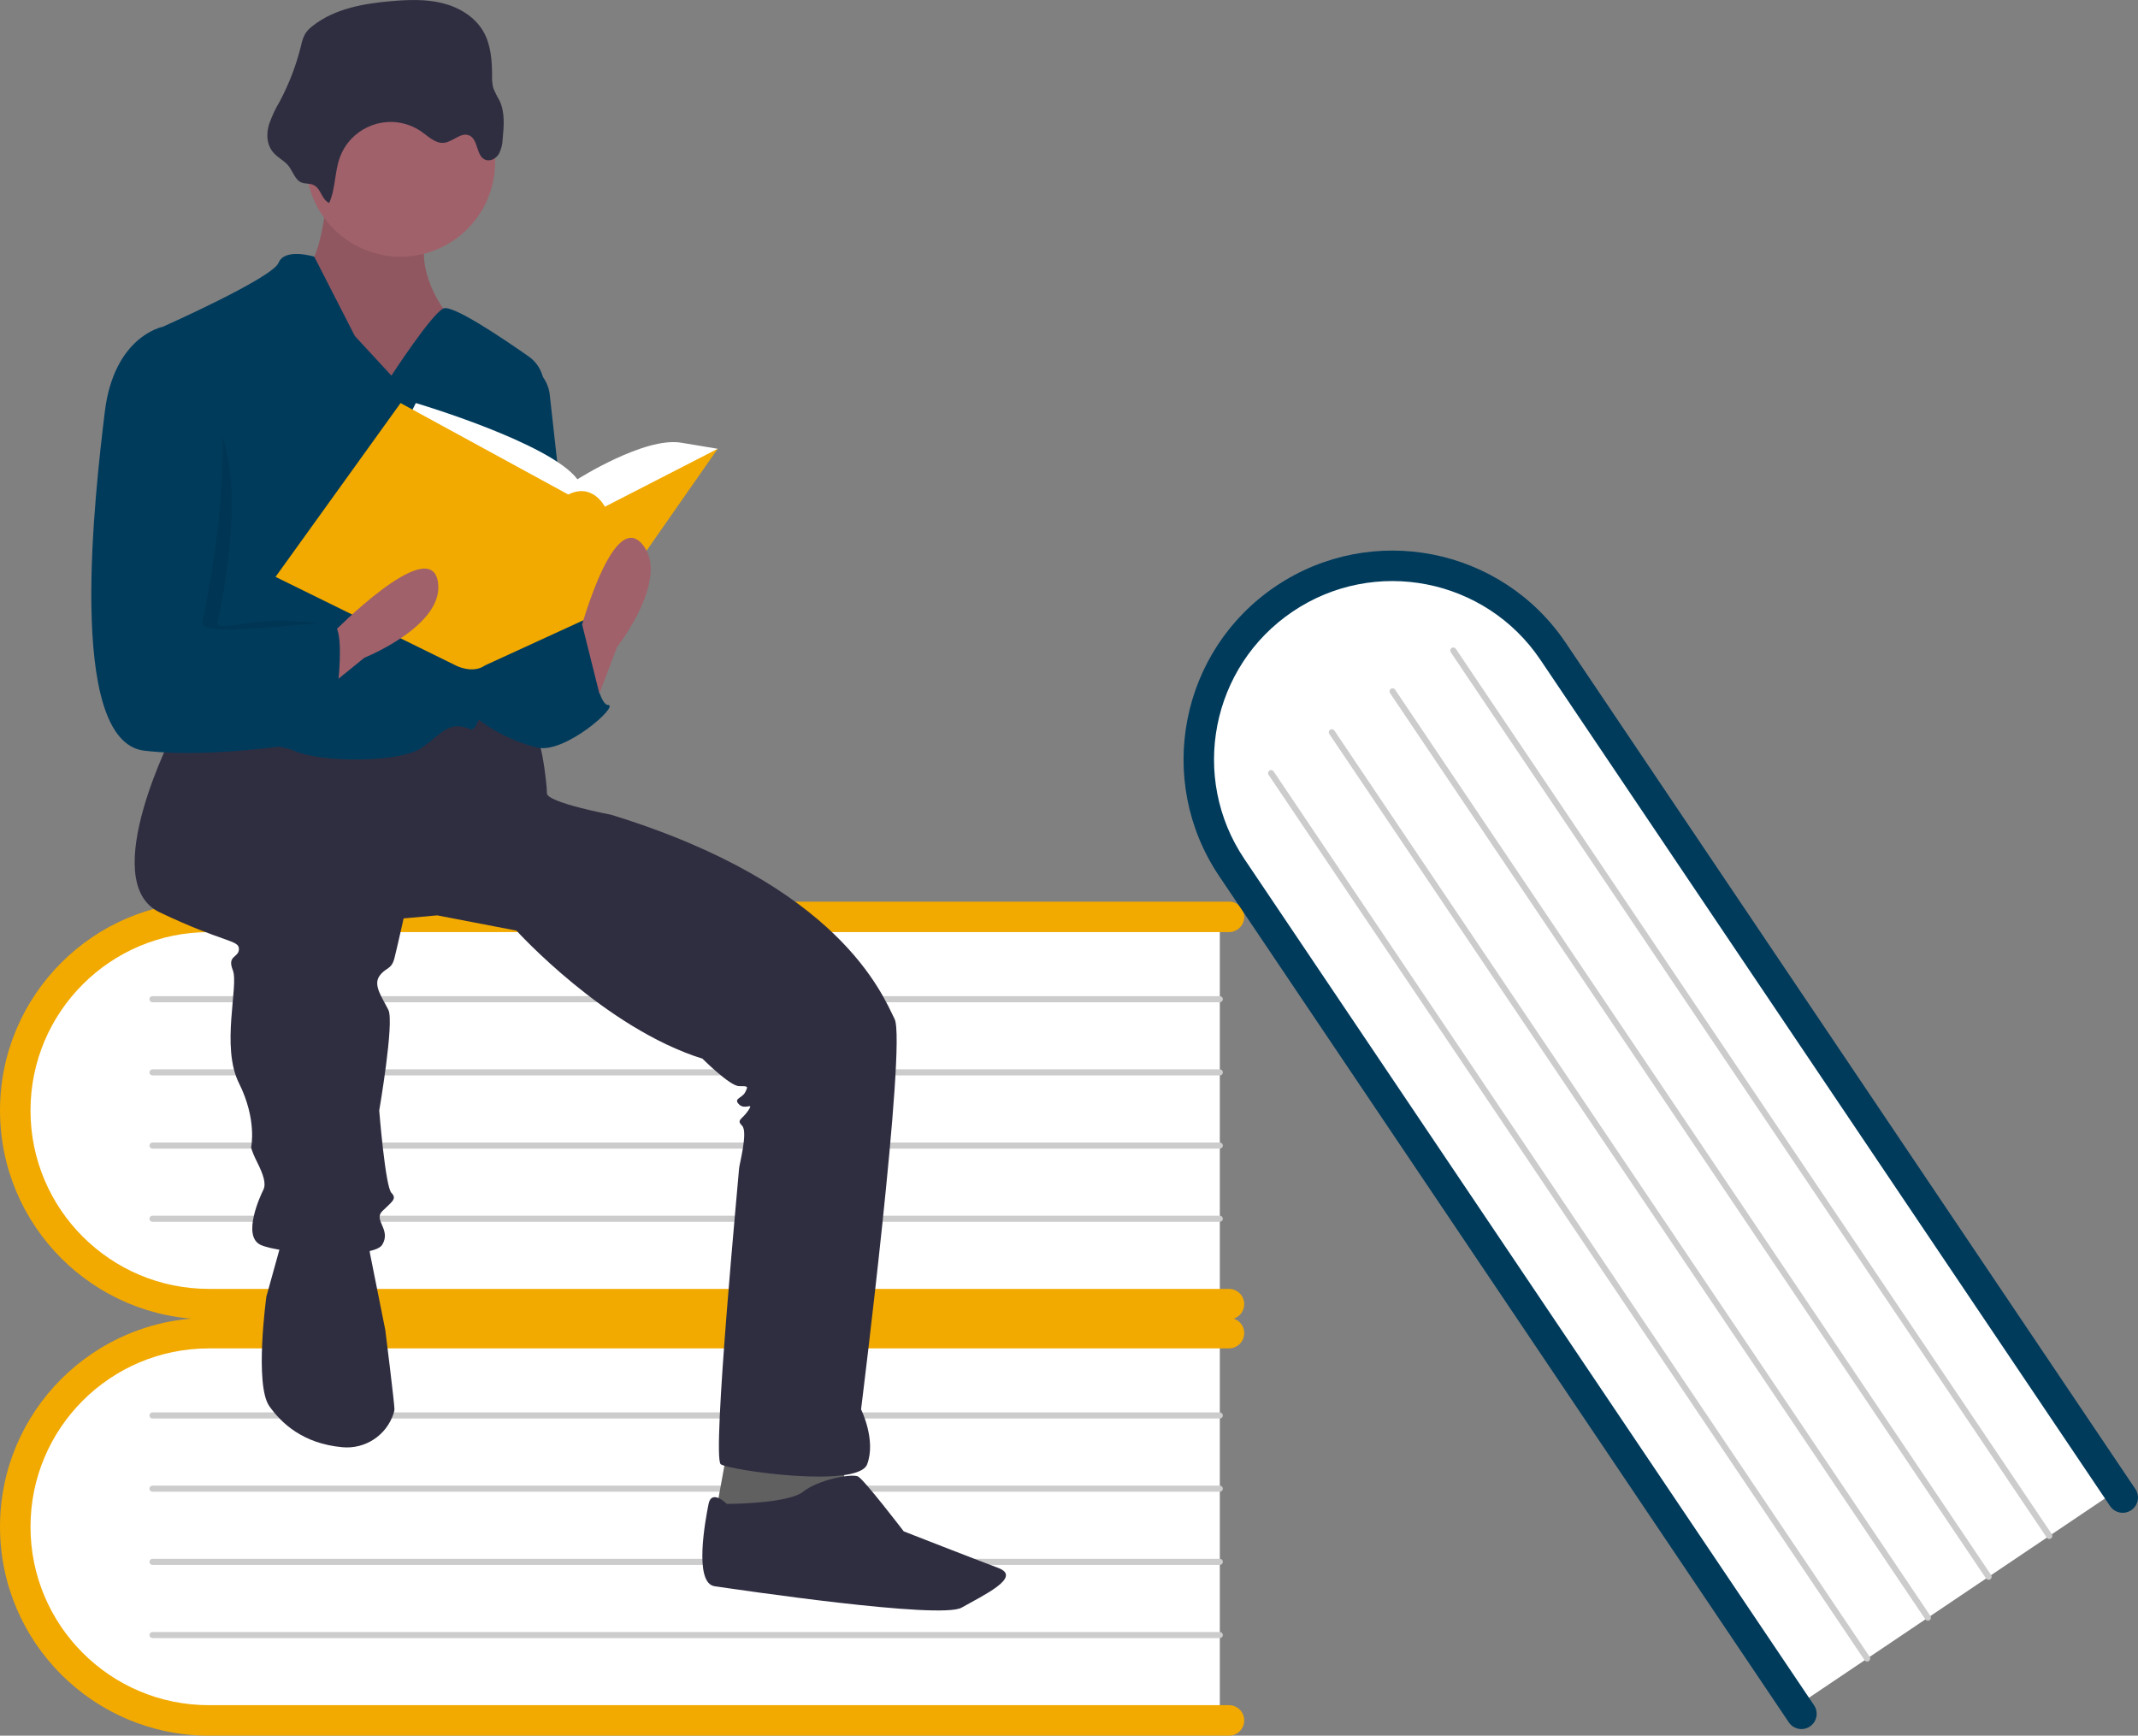 <?xml version="1.0" encoding="UTF-8"?><svg xmlns="http://www.w3.org/2000/svg" viewBox="0 0 701.08 569.17"><rect x="0" y="0" width="701.08" height="569.17" fill="#808080" stroke="none"/><defs><style>.d{fill:#003b5c;}.e{fill:#fff;}.f{fill:#f2a900;}.g{fill:#a0616a;}.h{fill:#ccc;}.i{fill:#2f2e41;}.j{fill:#606060;}.k{isolation:isolate;opacity:.1;}</style></defs><g id="a"/><g id="b"><g id="c"><path class="e" d="M400,435.17v130H74.3c-37.11,0-67.3-29.16-67.3-65s30.19-65,67.3-65H400Z"/><path class="f" d="M408,564.17c0,2.76-2.24,5-5,5H68.5c-37.83,0-68.5-30.67-68.5-68.5s30.67-68.5,68.5-68.5H403c2.76,0,5,2.24,5,5s-2.24,5-5,5H68.5c-32.31,0-58.5,26.19-58.5,58.5s26.19,58.5,58.5,58.5H403c2.76,0,5,2.24,5,5Z"/><path class="h" d="M400,465.17H50c-.55,0-1-.45-1-1s.45-1,1-1H400c.55,0,1,.45,1,1s-.45,1-1,1Z"/><path class="h" d="M400,489.17H50c-.55,0-1-.45-1-1s.45-1,1-1H400c.55,0,1,.45,1,1s-.45,1-1,1Z"/><path class="h" d="M400,513.17H50c-.55,0-1-.45-1-1s.45-1,1-1H400c.55,0,1,.45,1,1s-.45,1-1,1Z"/><path class="h" d="M400,537.17H50c-.55,0-1-.45-1-1s.45-1,1-1H400c.55,0,1,.45,1,1s-.45,1-1,1Z"/><path class="e" d="M400,298.66v130H74.3c-37.11,0-67.3-29.16-67.3-65s30.19-65,67.3-65H400Z"/><path class="f" d="M408,427.66c0,2.76-2.24,5-5,5H68.5C30.67,432.66,0,401.99,0,364.16s30.67-68.5,68.5-68.5H403c2.76,0,5,2.24,5,5s-2.24,5-5,5H68.5c-32.31,0-58.5,26.19-58.5,58.5s26.19,58.5,58.5,58.5H403c2.76,0,5,2.24,5,5Z"/><path class="h" d="M400,328.66H50c-.55,0-1-.45-1-1s.45-1,1-1H400c.55,0,1,.45,1,1s-.45,1-1,1Z"/><path class="h" d="M400,352.66H50c-.55,0-1-.45-1-1s.45-1,1-1H400c.55,0,1,.45,1,1s-.45,1-1,1Z"/><path class="h" d="M400,376.66H50c-.55,0-1-.45-1-1s.45-1,1-1H400c.55,0,1,.45,1,1s-.45,1-1,1Z"/><path class="h" d="M400,400.66H50c-.55,0-1-.45-1-1s.45-1,1-1H400c.55,0,1,.45,1,1s-.45,1-1,1Z"/><path class="e" d="M696.06,487.47l-107.84,72.6-181.88-270.18c-20.72-30.78-13.39-72.11,16.34-92.13,29.73-20.01,70.78-11.25,91.5,19.53l181.88,270.18Z"/><path class="d" d="M593.51,566.15c-2.29,1.54-5.4,.93-6.94-1.36l-186.79-277.49c-21.12-31.39-12.8-73.95,18.58-95.07,31.38-21.12,73.94-12.81,95.07,18.57l186.79,277.49c1.54,2.29,.94,5.4-1.36,6.94s-5.4,.94-6.94-1.36h0L505.13,216.38c-18.04-26.8-54.4-33.9-81.2-15.86-26.8,18.04-33.9,54.4-15.86,81.2l186.79,277.49c1.54,2.29,.93,5.4-1.36,6.94Z"/><path class="h" d="M671.17,504.23L475.72,213.88c-.31-.46-.19-1.08,.27-1.39,.46-.31,1.08-.19,1.39,.27h0l195.45,290.35c.31,.46,.19,1.08-.27,1.39-.46,.31-1.08,.19-1.39-.27h0Z"/><path class="h" d="M651.26,517.63L455.81,227.28c-.31-.46-.19-1.08,.27-1.39,.46-.31,1.08-.19,1.39,.27l195.45,290.34c.31,.46,.19,1.08-.27,1.39-.46,.31-1.08,.19-1.39-.27h0Z"/><path class="h" d="M631.35,531.03L435.9,240.69c-.31-.46-.19-1.08,.27-1.39,.46-.31,1.08-.19,1.39,.27l195.45,290.34c.31,.46,.19,1.08-.27,1.39-.46,.31-1.08,.19-1.39-.27h0Z"/><path class="h" d="M611.44,544.43L415.99,254.09c-.31-.46-.19-1.08,.27-1.39,.46-.31,1.08-.19,1.39,.27h0l195.45,290.35c.31,.46,.19,1.08-.27,1.39-.46,.31-1.08,.19-1.39-.27h0Z"/><polygon class="j" points="238.35 476.17 234.35 498.17 260.35 502.17 277.35 492.17 276.35 476.17 238.35 476.17"/><path class="g" d="M107.35,63.17s-2,23-7,24,11,41,11,41h24l19-5-9-22s-12-16-3-29-35-9-35-9Z"/><path class="k" d="M107.35,63.17s-2,23-7,24,11,41,11,41h24l19-5-9-22s-12-16-3-29-35-9-35-9Z"/><path class="i" d="M57.35,239.17s-26,50-5,60,26,9,26,12-4,2-2,7-4,25,2,37,4,21,4,21c0,0,0,1,2,5s3,7,2,9-7,15-1,18,37,5,40,0-3-8,0-11,5-4,3-6-4-27-4-27c0,0,5-29,3-33s-5-8-3-11,4-2,5-6,3-13,3-13l11-1,26,5s29,32,61,42c0,0,9,9,12,9s3,0,2,2-4,2-2,4,5-1,3,2-4,3-2,5-1,13-1,14-9,95-6,97,45,8,48,0-2-18-2-18c0,0,15-120,11-128s-18-44-93-67c0,0-21-4-21-7s-2-22-6-23-27-2-27-2l-29,9-40-7-20,2Z"/><path class="i" d="M92.35,407.17l-5,18s-4,29,1,36c3.93,5.5,10.94,12.23,23.94,13.41,7.51,.69,14.49-3.93,16.78-11.12,.15-.42,.24-.85,.28-1.29,0-2-3-26-3-26l-5-25-1-7-28,3Z"/><path class="i" d="M238.35,493.17s-5-5-6,0-5,26,2,27,74,11,81,7,20-10,12-13-31-12-31-12c0,0-13-17-15-18s-13,1-18,5-25,4-25,4Z"/><circle class="g" cx="131.35" cy="53.17" r="31"/><path class="d" d="M128.35,123.17l-12-13-13.3-26s-9.7-3-11.7,2-38,21-38,21c0,0,9,84,5,92s-11,40-5,43,34,0,43,4,35,4,42-1,9-9,16-6c5.96,2.55,19.89-84.76,23.9-110.78,.69-4.46-1.21-8.92-4.91-11.51-8.97-6.29-25.13-17.14-27.99-15.71-4,2-17,22-17,22Z"/><path class="d" d="M171.35,119.17h0c4.81,1.2,8.36,5.27,8.91,10.2l8.09,72.8s-20,43-30,14,13-97,13-97Z"/><path class="d" d="M169.35,209.17l22-6s4,28,8,28-14,16-23,14-22-9-23-14,9-26,9-26l7,4Z"/><path class="i" d="M107.95,66.54c2.11-4.65,1.74-10.07,3.48-14.87,3.34-9.2,13.51-13.95,22.71-10.61,1.51,.55,2.93,1.3,4.24,2.23,2.24,1.6,4.49,3.84,7.23,3.54,2.95-.33,5.58-3.62,8.28-2.41,3,1.34,2.19,6.72,5.23,7.96,1.6,.65,3.49-.35,4.42-1.82,.81-1.54,1.25-3.24,1.29-4.98,.42-4.27,.8-8.78-1.05-12.64-.78-1.31-1.46-2.68-2.03-4.09-.32-1.32-.45-2.68-.39-4.03-.02-5.01-.38-10.24-2.91-14.57-2.8-4.81-7.97-7.88-13.37-9.22s-11.05-1.14-16.6-.67c-9.16,.78-18.72,2.44-25.94,8.13-.98,.72-1.83,1.6-2.49,2.62-.63,1.21-1.08,2.5-1.33,3.84-1.56,6.36-3.9,12.5-6.97,18.28-1.48,2.45-2.68,5.05-3.6,7.77-.77,2.75-.71,5.89,.89,8.26,1.3,1.93,3.39,2.95,5.03,4.53,1.62,1.56,2.38,4.56,4.18,5.75,1.57,1.03,3.45,.3,5.05,1.4,2.06,1.4,2.2,4.48,4.63,5.61Z"/><path class="e" d="M133.35,138.17l3-6s44,13,53,25c0,0,22-14,34-12l12,2-37,33-47-4-18-38Z"/><path class="f" d="M131.35,132.17l-41,57,59,29s5.52,3,9.76,0l39.24-18,37-53-37,19s-4-8-12-4l-55-30Z"/><path class="g" d="M194.35,233.17l8-21s18-23,8-34-21,32-21,32l5,23Z"/><path class="g" d="M102.05,229.82l17.46-14.15s27.11-10.86,23.98-25.4-34.22,17.15-34.22,17.15l-7.21,22.4Z"/><path class="k" d="M58.85,128.67h-1s-15.5-18.5-18.5,6.5-13,108,13,111,44.5-12.5,44.5-12.5c0,0,19-29,12-29-3.39,0-12.6-1.52-21-1-8.96,.56-17.02,3.08-16.5,.5,1-5,15.5-68.5-12.5-75.5Z"/><path class="d" d="M57.35,109.17l-4-2s-16,3-19,28-13,108,13,111,61-4,61-4c0,0,7-38,0-38s-43,5-42,0,19-88-9-95Z"/><polygon class="d" points="179.85 221.67 190.88 204.77 197.85 232.67 179.85 240.67 179.85 221.67"/></g></g></svg>